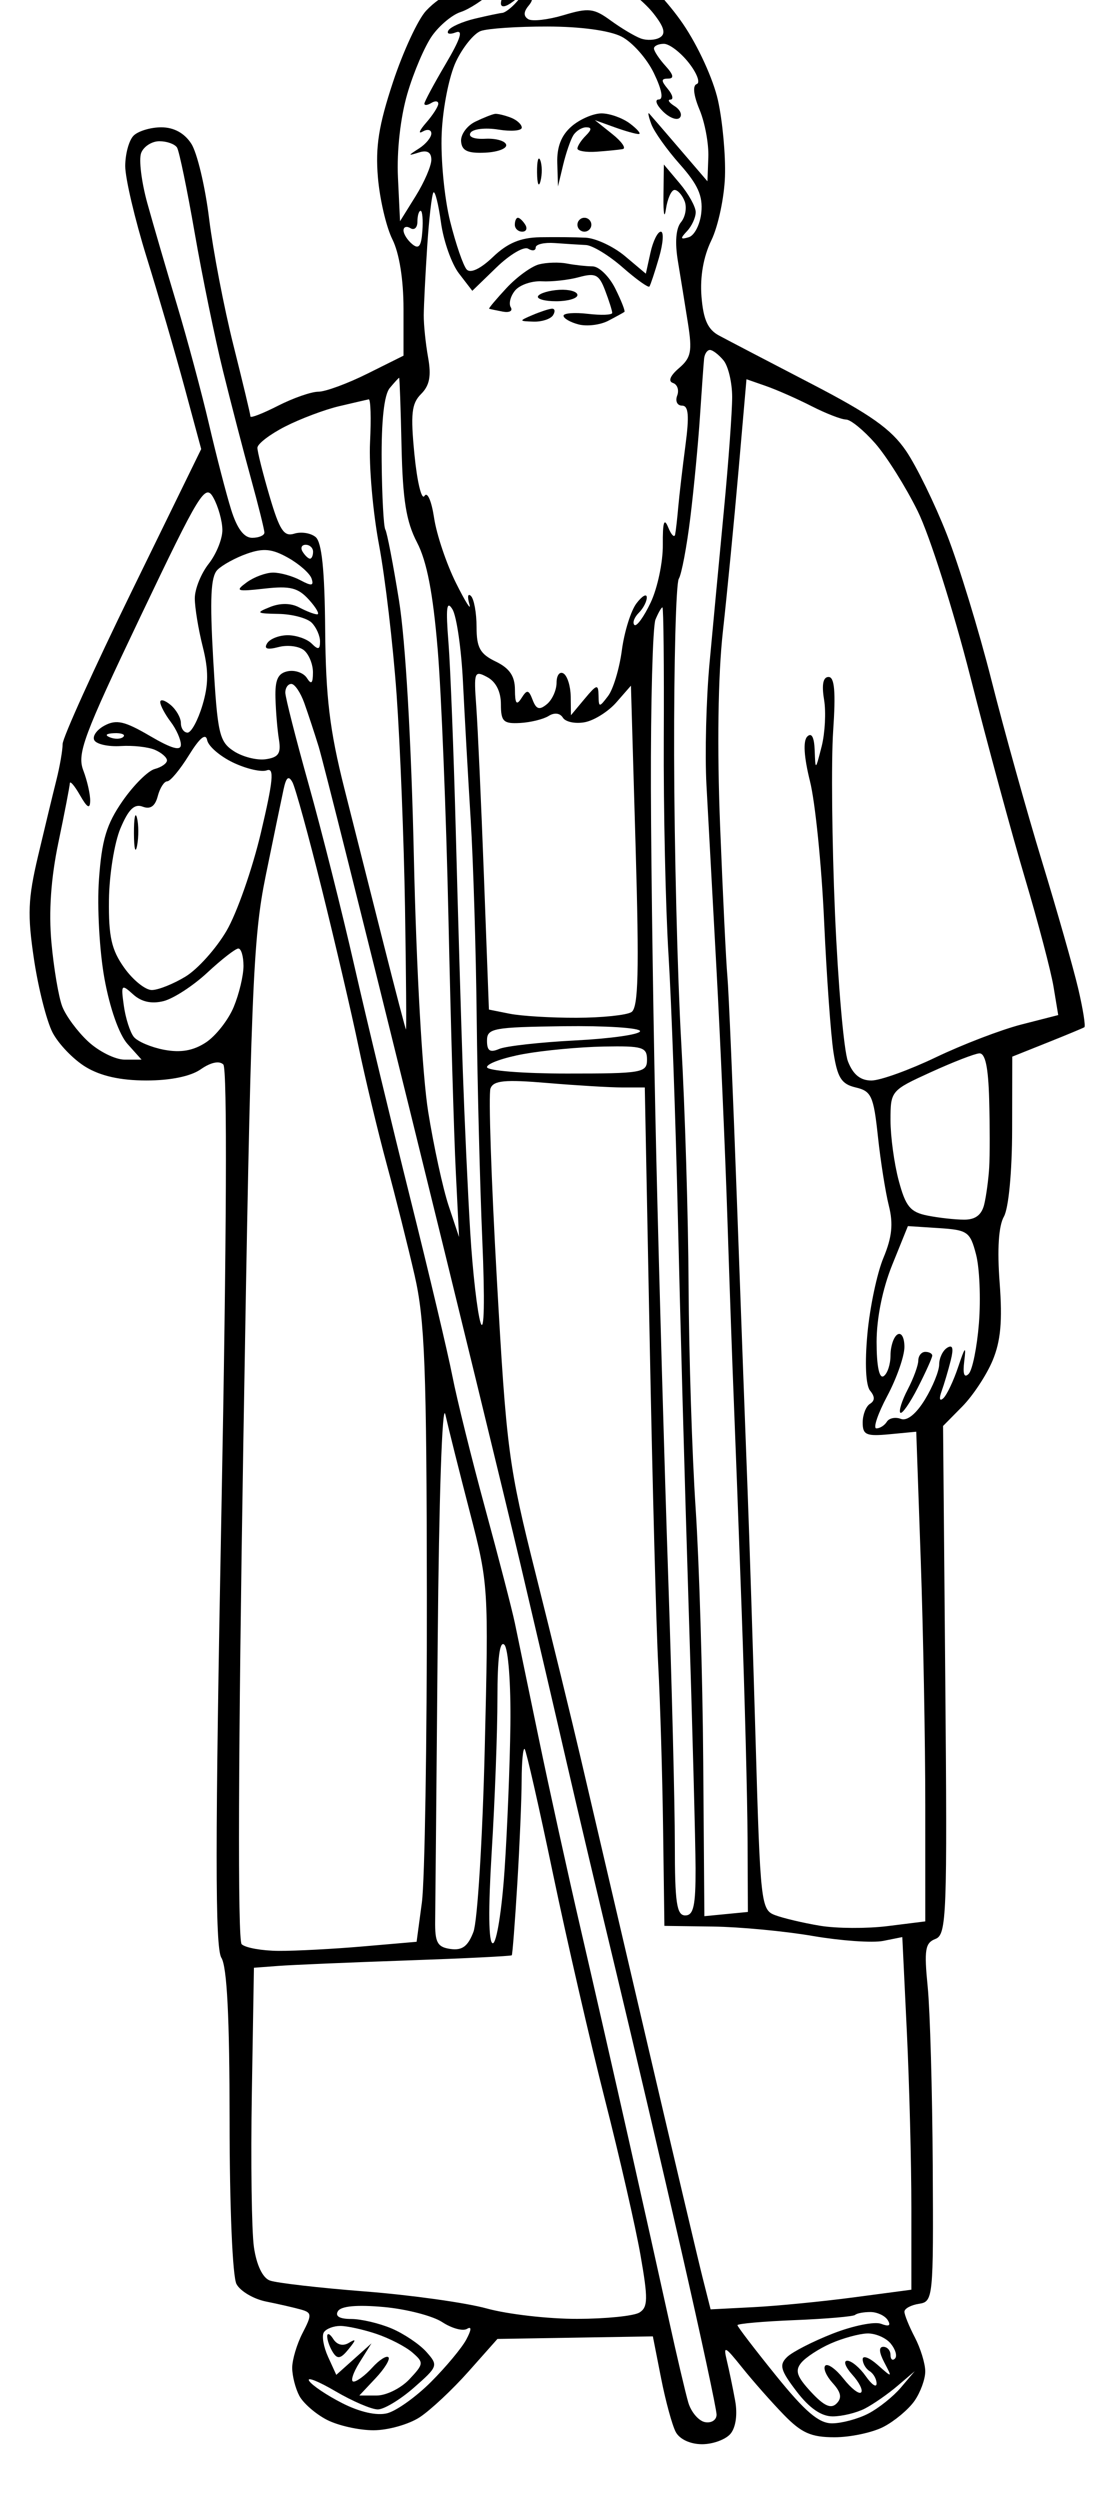 <?xml version="1.0" standalone="no"?>
<!DOCTYPE svg PUBLIC "-//W3C//DTD SVG 20010904//EN"
 "http://www.w3.org/TR/2001/REC-SVG-20010904/DTD/svg10.dtd">
<svg version="1.0" xmlns="http://www.w3.org/2000/svg"
 width="396pt" height="898.244pt" viewBox="0 0 396 898.244"
 preserveAspectRatio="xMidYMid meet">
<g transform="translate(0,898.244) scale(0.005,-0.005)"
fill="#000000" stroke="none">
<path d="M40319 182850 c-3353 181 -3688 100 -5533 -1329 -1080 -836 -2222
-1521 -2538 -1521 -315 0 -1048 -506 -1627 -1125 -579 -619 -1649 -2925 -2377
-5125 -1025 -3098 -1270 -4642 -1084 -6849 132 -1566 600 -3570 1040 -4451
496 -995 800 -2887 800 -4982 l0 -3379 -2598 -1294 c-1429 -712 -3013 -1295
-3520 -1295 -507 0 -1813 -455 -2902 -1010 -1089 -556 -1980 -902 -1980 -770
0 132 -553 2443 -1228 5135 -675 2692 -1461 6788 -1746 9102 -285 2314 -863
4733 -1284 5375 -498 760 -1250 1168 -2154 1168 -763 0 -1658 -270 -1988 -600
-330 -330 -600 -1315 -600 -2189 0 -873 689 -3809 1531 -6525 843 -2715 2071
-6932 2731 -9372 l1198 -4436 -4980 -10193 c-2739 -5606 -4980 -10559 -4980
-11006 0 -447 -205 -1627 -456 -2621 -250 -994 -840 -3439 -1311 -5431 -724
-3068 -769 -4204 -293 -7402 309 -2078 910 -4451 1335 -5274 426 -822 1494
-1934 2374 -2471 1077 -657 2506 -977 4365 -978 1738 -1 3192 298 3917 806
713 499 1331 630 1619 342 289 -289 238 -12451 -133 -31855 -461 -24150 -463
-31607 -8 -32335 407 -652 591 -4303 591 -11736 0 -6177 212 -11186 496
-11716 273 -510 1229 -1074 2125 -1255 896 -180 2021 -438 2500 -573 796 -224
807 -370 125 -1688 -410 -793 -746 -1918 -746 -2500 0 -582 232 -1491 515
-2020 283 -529 1172 -1301 1975 -1717 803 -415 2315 -754 3360 -752 1045 2
2539 425 3319 939 781 515 2356 1991 3500 3280 l2081 2344 5585 92 5585 92
590 -3000 c324 -1650 800 -3394 1057 -3875 277 -518 1047 -875 1889 -875 782
0 1703 339 2048 754 378 456 509 1396 330 2375 -162 892 -430 2184 -595 2871
-269 1123 -157 1073 1104 -500 771 -962 2112 -2481 2980 -3375 1280 -1319
1968 -1625 3652 -1625 1141 0 2725 336 3519 747 795 411 1796 1249 2226 1861
429 613 779 1571 777 2128 -2 558 -339 1658 -750 2446 -411 788 -747 1616
-747 1840 0 225 470 480 1044 568 1021 156 1044 386 991 9910 -30 5363 -193
11152 -362 12865 -265 2667 -185 3162 557 3446 803 309 854 1652 706 18598
l-159 18265 1383 1402 c760 772 1738 2252 2172 3289 588 1404 719 2833 511
5602 -182 2411 -74 4080 305 4750 341 603 588 3213 593 6266 l9 5232 2500 999
c1375 549 2582 1051 2681 1115 100 65 -98 1310 -440 2769 -342 1459 -1514
5577 -2605 9152 -1091 3575 -2723 9425 -3627 13000 -904 3575 -2350 8300
-3213 10500 -863 2200 -2182 4900 -2932 6000 -1069 1568 -2552 2617 -6864
4853 -3025 1570 -5986 3115 -6579 3435 -803 432 -1125 1150 -1256 2800 -113
1422 141 2872 709 4039 487 1002 928 3070 979 4597 51 1527 -175 3986 -504
5465 -338 1521 -1430 3908 -2515 5496 -1055 1544 -2655 3239 -3557 3765 -1065
622 -2888 1025 -5208 1150z m-424 -1350 c1807 0 3766 -316 4586 -740 787 -407
1907 -1346 2490 -2086 765 -974 894 -1448 464 -1714 -327 -202 -952 -235
-1390 -73 -437 163 -1407 742 -2156 1288 -1210 883 -1583 925 -3385 385 -1113
-333 -2256 -463 -2539 -289 -349 216 -341 526 23 965 398 479 327 728 -270
957 -445 171 -1013 184 -1263 29 -250 -155 -455 -520 -455 -813 0 -326 339
-275 875 131 755 571 786 563 225 -64 -357 -399 -807 -739 -1000 -754 -192
-16 -1079 -202 -1969 -414 -891 -212 -1746 -590 -1901 -841 -155 -250 78 -317
518 -149 566 218 355 -448 -724 -2277 -838 -1422 -1524 -2701 -1524 -2843 0
-141 225 -118 500 52 275 170 500 145 500 -56 0 -201 -394 -815 -875 -1366
-481 -550 -594 -835 -250 -634 344 201 625 138 625 -140 0 -277 -394 -757
-875 -1067 -833 -536 -833 -550 0 -290 582 181 875 4 875 -529 0 -440 -506
-1614 -1125 -2609 l-1125 -1809 -150 3162 c-89 1892 180 4296 672 5989 452
1555 1257 3437 1788 4183 531 746 1450 1510 2041 1698 592 188 1653 876 2357
1530 1068 990 1808 1188 4437 1188z m-549 -3757 c2380 -4 4454 -285 5314 -721
775 -393 1823 -1571 2329 -2618 578 -1196 711 -1904 358 -1904 -308 0 -181
-380 284 -845 465 -465 1013 -678 1218 -473 204 205 41 582 -363 838 -405 255
-540 468 -300 472 240 5 156 346 -186 758 -498 600 -495 750 16 750 450 0 394
271 -189 914 -455 503 -827 1066 -827 1250 0 185 321 336 714 336 392 0 1196
-613 1786 -1363 589 -750 848 -1438 574 -1529 -308 -103 -231 -806 200 -1839
385 -920 670 -2455 634 -3410 l-65 -1738 -1985 2315 c-1091 1273 -2080 2420
-2198 2549 -117 129 -51 -209 147 -750 198 -542 1123 -1844 2056 -2894 1295
-1457 1659 -2275 1541 -3461 -85 -854 -491 -1655 -904 -1779 -605 -182 -629
-98 -125 437 344 364 625 978 625 1365 0 386 -515 1315 -1145 2063 l-1145
1361 -27 -2288 c-15 -1259 65 -1670 178 -914 113 756 391 1375 619 1375 227 0
553 -366 725 -813 172 -448 54 -1125 -262 -1505 -367 -443 -447 -1452 -221
-2812 194 -1166 519 -3175 722 -4464 316 -2009 224 -2468 -647 -3214 -632
-541 -796 -942 -434 -1063 319 -106 457 -517 305 -911 -151 -395 6 -718 348
-718 470 0 530 -709 244 -2875 -208 -1581 -438 -3550 -511 -4375 -72 -825
-173 -1725 -225 -2000 -52 -275 -277 -50 -501 500 -294 723 -402 374 -387
-1261 10 -1244 -383 -3108 -874 -4143 -491 -1035 -1017 -1757 -1169 -1606
-152 152 -10 543 315 868 326 326 585 828 576 1117 -9 289 -344 92 -744 -438
-401 -530 -872 -2044 -1048 -3366 -175 -1321 -620 -2801 -989 -3287 -638 -840
-672 -838 -687 46 -14 826 -127 798 -999 -250 l-984 -1180 -16 1345 c-10 741
-242 1485 -517 1655 -275 170 -500 -127 -500 -659 0 -533 -311 -1227 -692
-1543 -538 -446 -766 -380 -1027 300 -286 747 -402 767 -800 138 -355 -561
-468 -415 -473 612 -6 971 -392 1533 -1383 2012 -1126 545 -1375 994 -1375
2485 0 1001 -181 2001 -401 2222 -221 222 -273 -41 -116 -582 158 -542 -275
140 -960 1515 -686 1375 -1394 3479 -1574 4675 -187 1238 -486 1920 -694 1582
-202 -326 -525 1003 -717 2955 -290 2949 -210 3687 476 4374 610 609 742 1296
504 2620 -177 987 -319 2357 -314 3044 5 688 117 2906 248 4929 132 2024 335
3775 452 3892 117 117 360 -864 541 -2179 181 -1316 760 -2954 1288 -3642
l961 -1250 1735 1681 c954 925 1979 1530 2278 1346 299 -185 543 -147 543 85
0 232 619 376 1375 320 756 -55 1761 -119 2233 -141 471 -23 1660 -746 2641
-1608 982 -861 1847 -1480 1924 -1375 77 106 386 1036 686 2067 301 1031 361
1875 134 1875 -227 0 -563 -679 -745 -1509 l-332 -1510 -1496 1260 c-823 692
-2098 1290 -2833 1327 -736 37 -2210 51 -3276 32 -1404 -26 -2337 -417 -3379
-1415 -885 -848 -1611 -1197 -1887 -907 -246 260 -785 1822 -1196 3472 -411
1650 -684 4487 -605 6304 79 1840 534 4130 1027 5170 487 1026 1287 2015 1778
2196 491 182 2650 327 4797 323z m-27891 -8243 c542 0 1113 -206 1269 -457
155 -252 725 -3008 1267 -6125 541 -3118 1457 -7580 2034 -9918 577 -2337
1483 -5825 2014 -7750 530 -1925 963 -3669 963 -3875 -1 -206 -397 -375 -880
-375 -589 0 -1087 667 -1511 2026 -348 1114 -1063 3874 -1589 6132 -527 2258
-1565 6127 -2308 8599 -742 2471 -1697 5744 -2122 7274 -424 1529 -626 3160
-447 3625 178 464 767 844 1310 844z m18775 -5000 c126 0 183 -655 125 -1456
-79 -1102 -257 -1331 -730 -939 -344 285 -625 728 -625 986 0 257 225 329 500
159 275 -170 500 42 500 470 0 429 103 780 230 780z m20792 -10000 c196 0 634
-336 974 -746 341 -410 621 -1591 624 -2625 2 -1033 -264 -4691 -592 -8129
-328 -3437 -793 -8387 -1034 -11000 -241 -2613 -340 -6550 -222 -8750 119
-2200 443 -8162 721 -13250 277 -5087 631 -13187 787 -18000 155 -4812 361
-10662 458 -13000 96 -2337 353 -9200 570 -15250 218 -6050 406 -13362 419
-16250 l23 -5250 -1564 -152 -1563 -152 -83 11152 c-45 6134 -290 14302 -545
18152 -255 3850 -483 11050 -507 16000 -23 4950 -262 12825 -529 17500 -267
4675 -497 13949 -511 20609 -15 6660 137 12374 336 12696 200 323 572 2299
829 4391 256 2092 569 5379 695 7304 127 1925 259 3781 295 4125 35 344 224
625 419 625z m-22336 -2000 c35 0 113 -2230 173 -4955 85 -3832 337 -5390
1113 -6878 704 -1353 1146 -3633 1483 -7671 265 -3160 612 -11821 773 -19246
160 -7425 397 -15637 527 -18250 l236 -4750 -748 2250 c-411 1238 -1072 4275
-1469 6750 -420 2617 -850 10253 -1028 18250 -187 8421 -602 15588 -1069
18493 -420 2608 -863 4903 -984 5099 -121 197 -240 2396 -263 4888 -28 2920
177 4796 575 5276 339 409 646 744 681 744z m26357 -590 c768 -267 2244 -919
3282 -1448 1037 -529 2153 -962 2479 -962 326 0 1267 -769 2092 -1708 825
-940 2202 -3135 3060 -4878 859 -1743 2561 -7105 3785 -11916 1223 -4812 2993
-11335 3934 -14498 941 -3162 1861 -6661 2044 -7774 l335 -2023 -2647 -678
c-1455 -374 -4217 -1432 -6138 -2352 -1920 -920 -4009 -1673 -4642 -1673 -794
0 -1318 428 -1686 1375 -293 756 -712 5538 -930 10625 -218 5088 -278 10994
-132 13125 191 2807 100 3875 -330 3875 -393 0 -503 -552 -324 -1625 148 -894
69 -2412 -176 -3375 -442 -1731 -447 -1734 -498 -275 -33 949 -223 1303 -534
992 -311 -311 -240 -1461 199 -3225 375 -1508 829 -6004 1010 -9992 180 -3987
485 -8253 676 -9478 286 -1831 571 -2280 1598 -2521 1125 -264 1285 -616 1595
-3522 190 -1776 544 -4016 786 -4979 328 -1300 227 -2264 -392 -3750 -458
-1100 -976 -3558 -1150 -5462 -194 -2116 -118 -3702 196 -4080 352 -425 349
-721 -11 -943 -288 -178 -524 -784 -524 -1347 0 -885 259 -998 1925 -839
l1925 183 324 -9256 c178 -5091 324 -13009 325 -17595 l1 -8339 -2704 -338
c-1486 -186 -3680 -174 -4875 27 -1194 200 -2642 542 -3218 760 -1009 381
-1060 833 -1399 12562 -194 6692 -452 14755 -574 17917 -123 3163 -462 12388
-755 20500 -293 8113 -608 15538 -699 16500 -91 963 -325 5800 -521 10750
-225 5687 -153 10841 196 14000 304 2750 810 7958 1125 11573 l573 6573 1394
-486z m-28543 -959 c138 28 180 -1356 95 -3075 -86 -1719 204 -5038 644 -7376
439 -2337 1008 -7175 1263 -10750 255 -3575 527 -10475 606 -15334 78 -4858
109 -8796 68 -8750 -40 46 -756 2784 -1590 6084 -834 3300 -2112 8363 -2841
11250 -1048 4158 -1334 6527 -1375 11389 -36 4300 -242 6297 -687 6666 -349
290 -1040 399 -1534 243 -741 -235 -1053 237 -1774 2687 -481 1634 -875 3202
-875 3483 0 282 897 969 1992 1528 1096 559 2840 1216 3875 1460 1036 244
1996 467 2133 495z m-11164 -7069 c346 -623 637 -1659 646 -2303 10 -644 -432
-1743 -982 -2443 -550 -699 -1000 -1816 -1000 -2482 0 -666 256 -2227 568
-3468 430 -1705 425 -2739 -20 -4222 -323 -1080 -804 -1964 -1068 -1964 -264
0 -480 310 -480 689 0 379 -337 969 -750 1311 -413 342 -743 426 -734 186 9
-240 346 -873 750 -1407 404 -533 734 -1274 734 -1646 0 -473 -666 -285 -2223
628 -1819 1066 -2413 1201 -3264 746 -573 -307 -899 -786 -727 -1066 173 -280
1024 -462 1889 -406 866 57 1969 -64 2450 -269 481 -205 875 -548 875 -761 0
-214 -395 -492 -877 -618 -483 -126 -1525 -1164 -2317 -2306 -1153 -1664
-1490 -2784 -1693 -5629 -141 -1963 35 -5151 394 -7127 387 -2135 1055 -4028
1658 -4700 l1009 -1125 -1217 0 c-669 0 -1848 585 -2618 1299 -771 714 -1612
1853 -1869 2531 -258 677 -605 2737 -773 4576 -203 2234 -37 4623 500 7198
442 2120 811 4032 821 4250 9 218 339 -166 732 -854 518 -906 719 -1018 732
-408 10 464 -214 1453 -497 2198 -456 1198 18 2473 4104 11039 4280 8975 4665
9602 5247 8553z m5374 -4319 c803 -452 1560 -1123 1683 -1491 175 -527 5 -553
-802 -121 -564 302 -1447 549 -1963 549 -515 0 -1369 -316 -1896 -701 -863
-631 -734 -676 1281 -449 1838 207 2410 64 3191 -799 523 -578 789 -1051 591
-1051 -199 0 -779 224 -1291 498 -589 315 -1355 327 -2092 31 -1051 -421 -993
-469 613 -497 976 -18 2045 -302 2375 -632 330 -330 600 -937 600 -1350 0
-583 -133 -617 -600 -150 -330 330 -1104 600 -1720 600 -617 0 -1282 -260
-1479 -579 -249 -403 -1 -485 820 -271 647 170 1470 65 1828 -232 358 -297
648 -1019 643 -1604 -5 -783 -120 -886 -435 -390 -235 371 -850 591 -1367 489
-716 -142 -929 -600 -893 -1925 26 -956 138 -2300 250 -2986 162 -997 -29
-1282 -951 -1414 -635 -91 -1668 172 -2296 584 -1045 684 -1171 1246 -1476
6570 -252 4418 -178 5975 306 6459 351 351 1309 873 2129 1161 1176 412 1800
349 2951 -299z m1260 937 c292 0 530 -225 530 -500 0 -275 -99 -500 -220 -500
-122 0 -360 225 -530 500 -170 275 -71 500 220 500z m10545 -4634 c300 -487
642 -2849 759 -5250 118 -2401 367 -6841 554 -9866 187 -3025 381 -9437 432
-14250 51 -4812 233 -12012 404 -16000 185 -4309 136 -6710 -122 -5918 -238
733 -573 3658 -745 6500 -172 2843 -413 8093 -537 11668 -123 3575 -348 11225
-499 17000 -151 5775 -390 11963 -532 13750 -197 2470 -128 3038 286 2366z
m15094 134 c78 0 121 -4218 96 -9375 -25 -5156 129 -12187 342 -15625 212
-3437 513 -11875 669 -18750 156 -6875 504 -19475 773 -28000 270 -8525 495
-17019 501 -18875 8 -2671 -146 -3375 -740 -3375 -618 0 -750 903 -750 5125 0
2819 -217 11537 -482 19375 -265 7838 -645 21225 -845 29750 -200 8525 -376
20563 -393 26750 -16 6188 132 11644 329 12125 198 481 423 875 500 875z
m-12591 -5010 c623 -333 982 -1046 982 -1949 0 -1238 179 -1414 1375 -1348
756 41 1681 269 2056 505 411 260 817 211 1024 -125 188 -305 894 -452 1569
-326 674 125 1697 768 2273 1428 l1048 1200 334 -11529 c263 -9041 199 -11615
-297 -11929 -348 -221 -2123 -405 -3945 -409 -1821 -5 -3984 126 -4806 291
l-1493 298 -358 9577 c-197 5267 -445 10761 -551 12209 -182 2487 -138 2603
789 2107z m-14079 -490 c242 0 661 -619 931 -1375 270 -756 733 -2162 1030
-3125 296 -962 3231 -12662 6521 -26000 3290 -13337 6882 -28075 7982 -32750
1099 -4675 2593 -11087 3319 -14250 726 -3162 2321 -9912 3545 -15000 1223
-5087 3351 -14184 4729 -20213 1377 -6030 2504 -11278 2504 -11662 0 -384
-375 -626 -834 -537 -458 89 -998 725 -1200 1412 -201 688 -835 3388 -1408
6000 -573 2613 -1852 8350 -2841 12750 -989 4400 -2553 11263 -3477 15250
-924 3988 -2285 10175 -3025 13750 -740 3575 -1509 7288 -1710 8250 -201 963
-1162 4675 -2136 8250 -973 3575 -2033 7850 -2355 9500 -322 1650 -1681 7388
-3020 12750 -1339 5363 -3152 12900 -4029 16750 -876 3850 -2350 9700 -3274
13000 -924 3300 -1683 6281 -1686 6625 -3 344 193 625 434 625z m-12731 -3539
c527 21 823 -97 657 -263 -167 -166 -598 -184 -959 -40 -399 160 -280 279 302
303z m6681 -503 c84 -436 927 -1162 1873 -1613 946 -451 2033 -700 2415 -554
547 210 457 -740 -425 -4480 -616 -2611 -1729 -5788 -2475 -7060 -746 -1273
-2069 -2749 -2941 -3280 -872 -532 -1964 -968 -2427 -969 -462 -1 -1353 717
-1978 1595 -918 1289 -1130 2229 -1101 4875 20 1803 392 4119 826 5148 579
1372 1004 1787 1596 1560 553 -212 895 26 1086 755 153 586 459 1065 680 1065
220 0 922 844 1559 1875 778 1257 1209 1614 1312 1083z m6128 -3021 c207 -378
1158 -3837 2114 -7687 955 -3850 2136 -8912 2623 -11250 486 -2337 1402 -6162
2034 -8500 633 -2337 1537 -5937 2010 -8000 732 -3189 863 -6630 880 -23000
11 -10588 -150 -20520 -358 -22072 l-379 -2822 -3845 -332 c-2115 -183 -4839
-327 -6053 -321 -1214 6 -2419 223 -2676 480 -292 292 -245 13953 123 36143
540 32553 681 36111 1613 40674 562 2750 1138 5534 1280 6187 187 864 360
1000 634 500z m-3892 -11951 c206 8 375 -556 375 -1252 0 -696 -319 -2029
-708 -2961 -390 -932 -1289 -2075 -1998 -2540 -902 -591 -1801 -749 -2992
-526 -936 176 -1921 595 -2189 931 -268 337 -589 1343 -713 2236 -214 1532
-176 1578 667 816 595 -540 1324 -700 2187 -484 712 179 2128 1100 3145 2046
1018 947 2020 1727 2226 1734z m23375 -5584 c3025 40 5500 -119 5500 -355 0
-235 -2081 -534 -4625 -665 -2544 -131 -5019 -406 -5500 -613 -661 -284 -875
-140 -875 592 0 893 420 973 5500 1041z m2875 -1461 c2811 53 3125 -41 3125
-941 0 -942 -333 -1000 -5750 -1000 -3183 0 -5750 206 -5750 462 0 254 1181
677 2625 940 1444 264 4031 506 5750 539z m27000 -490 c435 34 653 -977 716
-3326 51 -1856 51 -4050 2 -4875 -49 -825 -207 -2006 -351 -2625 -180 -774
-628 -1125 -1439 -1125 -648 0 -1840 132 -2649 294 -1233 247 -1566 651 -2062
2507 -326 1217 -592 3172 -592 4343 0 2108 30 2145 2875 3444 1581 723 3156
1336 3500 1363z m-31037 -2129 c2097 -177 4531 -322 5408 -322 l1595 0 355
-18375 c195 -10106 470 -20512 610 -23125 141 -2612 298 -7900 350 -11750 l94
-7000 3500 -49 c1925 -26 5152 -331 7172 -678 2020 -346 4292 -505 5049 -354
l1377 276 326 -6802 c179 -3741 326 -9442 326 -12670 l0 -5869 -4125 -548
c-2269 -301 -5515 -619 -7215 -706 l-3089 -159 -576 2280 c-316 1253 -2151
9029 -4078 17279 -1926 8250 -4027 17250 -4669 20000 -642 2750 -2099 8713
-3238 13250 -1967 7833 -2109 8907 -2802 21235 -402 7141 -608 13305 -457
13697 219 571 1031 649 4087 390z m28133 -10428 c2075 -135 2250 -259 2677
-1894 252 -962 345 -3177 209 -4921 -137 -1744 -471 -3393 -741 -3663 -322
-322 -431 -5 -315 921 142 1140 57 1059 -437 -421 -338 -1009 -819 -2021
-1069 -2250 -267 -245 -318 -36 -123 505 183 507 477 1497 653 2200 224 894
149 1172 -252 924 -315 -195 -574 -734 -575 -1200 -1 -465 -460 -1597 -1020
-2516 -636 -1043 -1287 -1567 -1732 -1396 -393 150 -847 58 -1009 -205 -163
-263 -501 -478 -752 -478 -251 0 99 1046 779 2324 680 1279 1236 2867 1236
3530 0 676 -219 1069 -500 896 -275 -170 -500 -845 -500 -1500 0 -655 -225
-1330 -500 -1500 -310 -192 -500 741 -500 2459 0 1713 429 3827 1125 5548
l1125 2781 2221 -144z m-35463 -13394 c216 -962 1005 -4112 1754 -7000 1347
-5193 1359 -5377 1076 -17024 -157 -6476 -523 -12398 -813 -13160 -395 -1038
-809 -1345 -1651 -1226 -943 134 -1120 462 -1099 2035 14 1031 96 10031 182
20000 90 10336 327 17373 551 16375z m4242 -16550 c279 -279 470 -2822 432
-5759 -37 -2892 -227 -7606 -423 -10475 -195 -2869 -573 -5216 -840 -5216
-309 0 -337 2400 -77 6625 224 3644 408 8583 408 10975 0 2900 167 4183 500
3850z m1457 -7492 c113 -114 1029 -4145 2034 -8958 1005 -4812 2688 -12125
3739 -16250 1052 -4125 2201 -9150 2553 -11166 547 -3125 537 -3734 -71 -4118
-391 -248 -2407 -454 -4478 -458 -2071 -5 -4996 331 -6500 746 -1504 415
-5440 966 -8748 1224 -3308 257 -6391 613 -6851 789 -516 198 -952 1119 -1136
2402 -164 1145 -231 6129 -149 11076 l150 8995 1750 132 c963 73 5112 250
9220 392 4109 143 7512 311 7562 373 50 62 228 2363 395 5113 168 2750 309
6106 314 7458 5 1352 102 2365 216 2250z m-10121 -40099 c1623 -147 3511 -635
4196 -1084 685 -449 1487 -668 1782 -485 343 211 324 -65 -52 -768 -323 -604
-1465 -1975 -2537 -3047 -1072 -1072 -2492 -2086 -3154 -2252 -750 -188 -1970
88 -3229 730 -1113 568 -2182 1288 -2375 1600 -193 312 656 -22 1885 -743
1230 -720 2602 -1310 3050 -1310 447 0 1616 705 2598 1567 1733 1521 1758
1595 892 2569 -491 551 -1616 1308 -2501 1683 -885 375 -2192 681 -2904 681
-834 0 -1172 201 -948 563 227 367 1379 470 3297 296z m34968 -359 c488 0
1050 -263 1249 -585 244 -395 87 -480 -482 -262 -463 178 -2019 -136 -3457
-698 -1438 -562 -2923 -1323 -3300 -1692 -579 -566 -473 -949 685 -2467 914
-1199 1776 -1796 2593 -1796 673 0 1715 253 2316 562 601 310 1653 1041 2338
1625 l1247 1063 -995 -1176 c-548 -647 -1604 -1491 -2347 -1875 -743 -385
-1915 -699 -2605 -699 -946 0 -1931 839 -4024 3430 -1525 1887 -2772 3518
-2772 3625 0 107 1857 271 4125 363 2269 92 4219 261 4333 375 115 114 608
207 1096 207z m-38099 -1000 c493 0 1661 -257 2595 -571 935 -314 2097 -914
2583 -1334 839 -726 828 -822 -212 -1930 -603 -641 -1658 -1165 -2345 -1165
l-1250 0 1172 1248 c645 686 1058 1363 918 1503 -141 140 -664 -196 -1163
-748 -499 -552 -1103 -1003 -1342 -1003 -239 0 -47 619 427 1375 l861 1375
-1265 -1133 -1266 -1133 -590 1295 c-325 713 -462 1504 -305 1758 157 255 689
463 1182 463z m37859 -541 c585 23 1348 -302 1696 -721 348 -419 488 -907 311
-1083 -176 -177 -321 -59 -321 262 0 320 -233 583 -518 583 -335 0 -309 -396
73 -1125 587 -1119 585 -1120 -482 -173 -590 524 -1073 706 -1073 405 0 -301
225 -687 500 -857 275 -170 500 -571 500 -891 0 -320 -350 -81 -778 530 -428
611 -1026 1111 -1328 1111 -302 0 -140 -451 359 -1003 499 -552 785 -1126 634
-1276 -150 -151 -719 293 -1264 986 -544 692 -1133 1116 -1308 942 -174 -175
60 -735 522 -1245 613 -677 690 -1077 287 -1480 -403 -403 -900 -178 -1839
835 -1024 1106 -1166 1532 -695 2100 326 392 1282 1015 2126 1386 844 370
2013 692 2598 714z"/>
<path d="M35584 171466 c-184 -18 -824 -271 -1423 -560 -600 -290 -1060 -926
-1023 -1415 51 -673 465 -869 1718 -814 908 40 1593 298 1522 573 -70 275
-746 467 -1501 427 -809 -44 -1245 133 -1061 430 171 277 1070 380 1998 230
927 -151 1686 -87 1686 141 0 228 -356 552 -791 719 -435 166 -941 288 -1125
269z"/>
<path d="M43231 171500 c-593 0 -1562 -420 -2154 -934 -735 -637 -1061 -1471
-1026 -2625 l51 -1691 369 1544 c203 849 531 1805 729 2125 197 319 616 581
930 581 410 0 402 -168 -30 -600 -330 -330 -600 -746 -600 -925 0 -179 619
-282 1375 -229 756 54 1600 138 1875 187 275 49 -62 538 -750 1086 l-1250 998
1408 -509 c774 -279 1561 -501 1750 -492 188 9 -95 346 -629 750 -533 404
-1455 734 -2048 734z"/>
<path d="M38828 168135 c-137 338 -241 -60 -231 -885 11 -825 123 -1102 249
-615 127 486 119 1161 -18 1500z"/>
<path d="M37220 164000 c-121 0 -220 -225 -220 -500 0 -275 238 -500 530 -500
291 0 390 225 220 500 -170 275 -408 500 -530 500z"/>
<path d="M42000 164000 c-275 0 -500 -225 -500 -500 0 -275 225 -500 500 -500
275 0 500 225 500 500 0 275 -225 500 -500 500z"/>
<path d="M40750 160709 c-550 108 -1450 83 -2000 -56 -550 -138 -1606 -905
-2347 -1702 -741 -798 -1303 -1468 -1250 -1489 53 -21 492 -114 974 -206 483
-93 745 47 582 310 -162 263 -22 807 312 1209 333 402 1197 698 1918 658 721
-40 1926 95 2678 300 1182 321 1437 190 1875 -963 280 -734 508 -1458 508
-1607 0 -150 -787 -180 -1750 -68 -962 112 -1750 51 -1750 -137 0 -188 486
-469 1081 -624 594 -155 1551 -39 2125 259 574 299 1101 588 1171 644 70 55
-228 812 -661 1682 -434 869 -1167 1584 -1628 1588 -461 4 -1288 95 -1838 202z"/>
<path d="M40203 158822 c-713 -40 -1402 -241 -1530 -447 -127 -206 456 -375
1297 -375 842 0 1530 201 1530 447 0 246 -584 415 -1297 375z"/>
<path d="M39655 157465 c-223 -19 -855 -229 -1405 -465 -964 -414 -961 -431
95 -465 603 -19 1235 190 1405 465 170 275 127 484 -95 465z"/>
<path d="M9844 120881 c-126 478 -223 -31 -218 -1131 6 -1100 108 -1491 228
-869 119 622 115 1522 -10 2000z"/>
<path d="M66500 82500 c-275 0 -501 -281 -503 -625 -2 -344 -343 -1277 -759
-2074 -416 -798 -655 -1551 -532 -1674 123 -123 690 689 1259 1805 569 1115
1035 2150 1035 2298 0 149 -225 270 -500 270z"/>
<path d="M23952 11561 c-240 379 -437 464 -437 189 0 -275 185 -792 412 -1149
323 -510 562 -463 1117 221 565 696 570 788 25 460 -419 -252 -849 -145 -1117
279z"/>
</g>
</svg>
